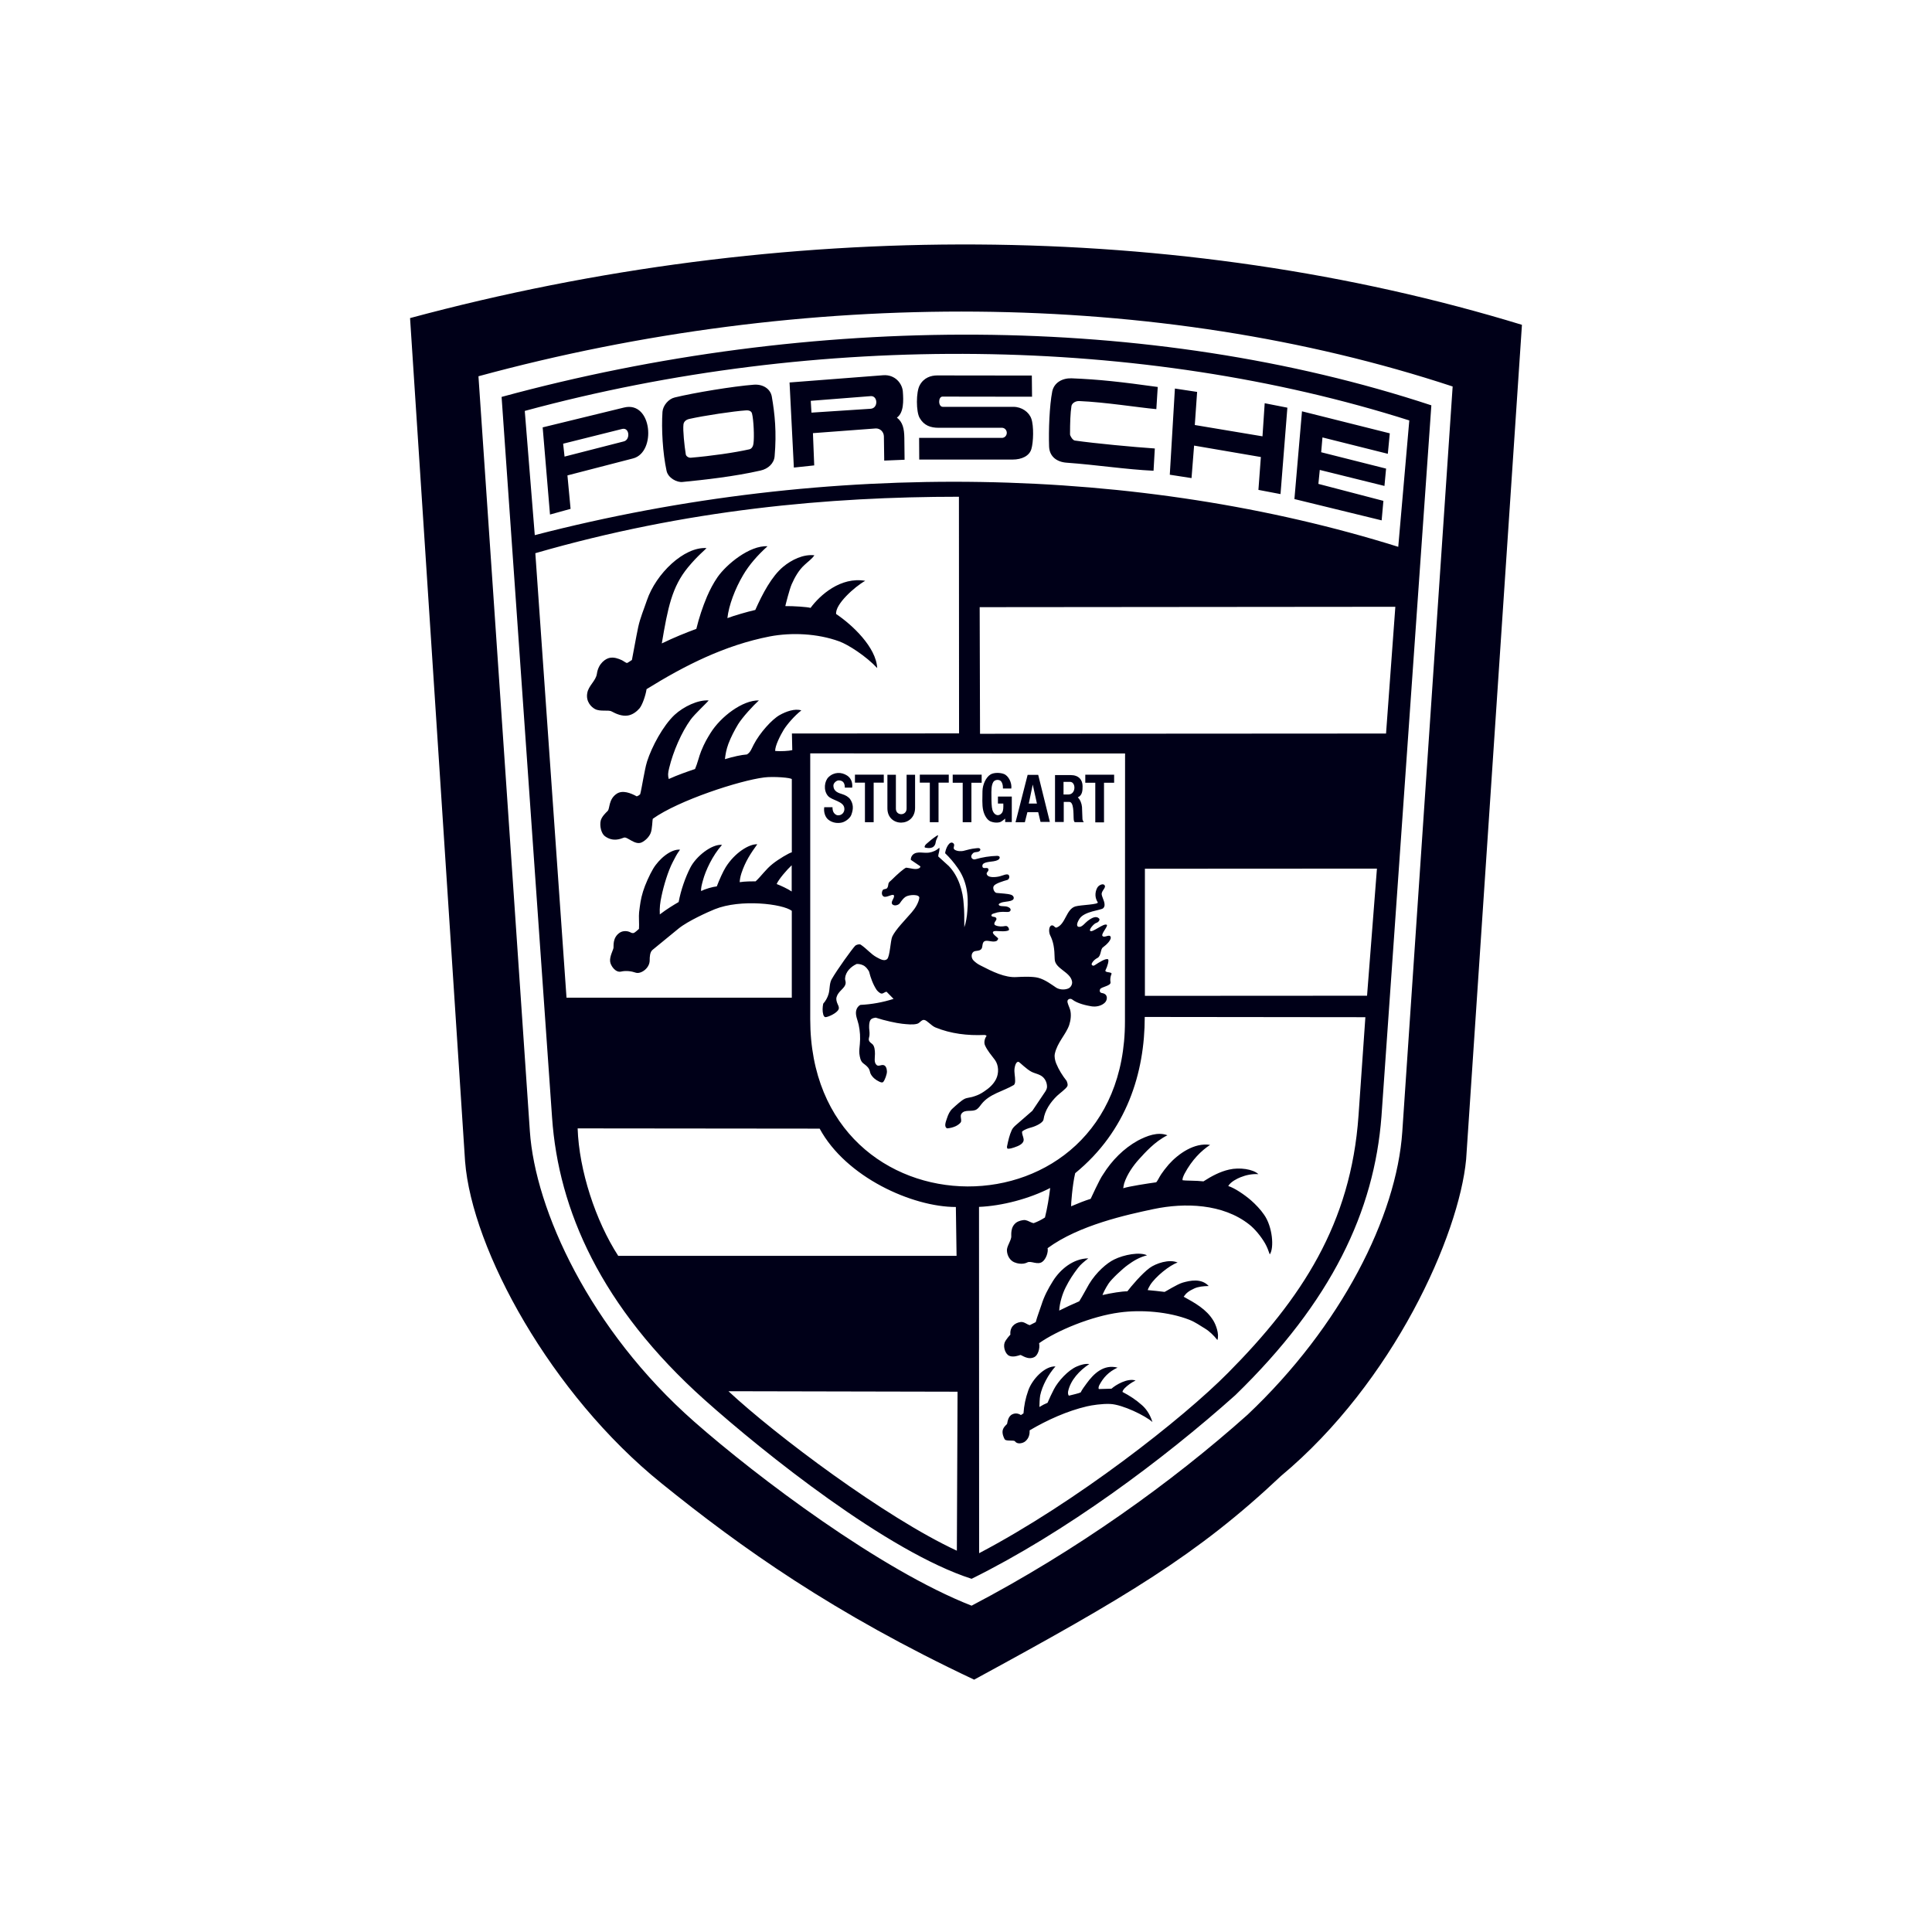 <?xml version="1.0" encoding="UTF-8"?> <svg xmlns="http://www.w3.org/2000/svg" width="245" height="245" viewBox="0 0 245 245" fill="none"><path fill-rule="evenodd" clip-rule="evenodd" d="M162.44 187.175C151.851 197.173 142.736 202.561 123.532 213C105.657 204.575 93.99 196.27 83.873 188.091C69.891 176.81 59.847 158.493 58.976 147.259L52 40.337C99.256 27.607 149.52 27.896 193 41.191L185.922 147.031C185.021 156.617 176.746 175.254 162.44 187.175ZM177.826 143.525L184.213 49.011C146.793 36.663 101.972 36.48 60.674 47.714L67.193 143.464C67.872 153.415 74.789 168.634 88.049 180.296C96.028 187.318 111.662 199.102 123.209 203.619C136.514 196.644 148.607 187.975 158.195 179.412C170.082 168.191 177.103 154.24 177.826 143.525ZM156.66 176.916C147.471 185.129 135.098 194.333 123.209 200.21C112.591 196.806 96.898 184.258 89.346 177.512C76.175 165.728 70.821 153.396 70.01 141.732L63.608 50.333C102.93 39.634 145.85 39.634 181.512 51.401L175.185 141.58C174.271 153.577 168.887 165.04 156.66 176.916ZM66.547 52.11L67.816 67.862C105.352 58.139 144.675 59.117 177.314 69.343L178.715 53.316C144.894 42.57 103.834 41.99 66.547 52.11ZM159.892 57.956L151.425 56.506L151.1 60.627L148.343 60.2L148.991 49.271L151.809 49.699L151.514 53.896L160.098 55.331L160.378 51.133L163.254 51.698L162.384 62.657L159.582 62.123L159.892 57.956ZM119.033 54.248C118 54.248 117.174 53.958 116.629 53.011C116.158 52.233 116.158 49.699 116.629 48.86C117.145 47.884 118.074 47.609 118.842 47.609L130.848 47.624L130.875 50.31L119.52 50.294C118.959 50.294 118.945 51.592 119.564 51.592H128.516C129.565 51.592 130.493 52.248 130.787 53.103C131.112 54.019 131.053 56.095 130.787 56.95C130.537 57.805 129.592 58.278 128.412 58.278H116.57L116.555 55.53H127.1C127.255 55.517 127.401 55.444 127.507 55.325C127.613 55.206 127.672 55.05 127.672 54.889C127.672 54.727 127.613 54.571 127.507 54.452C127.401 54.333 127.255 54.26 127.1 54.248H119.033ZM112.088 55.34C112.085 55.203 112.056 55.068 112.003 54.943C111.949 54.818 111.872 54.705 111.776 54.611C111.68 54.517 111.567 54.444 111.443 54.397C111.319 54.349 111.188 54.327 111.056 54.332L103.09 54.928L103.252 59.018L100.671 59.293L100.124 48.502L111.984 47.585C113.518 47.464 114.417 48.654 114.49 49.647C114.579 50.822 114.623 52.333 113.737 52.959C114.476 53.523 114.667 54.363 114.681 55.539L114.711 58.301L112.13 58.408L112.088 55.34ZM110.396 51.837C111.413 51.776 111.325 50.142 110.396 50.235L102.814 50.83L102.903 52.326L110.396 51.837ZM85.559 50.404C87.993 49.809 92.978 48.985 95.589 48.785C96.783 48.695 97.712 49.336 97.875 50.297C98.258 52.511 98.495 54.8 98.23 57.868C98.156 58.753 97.418 59.456 96.445 59.67C93.098 60.433 89.335 60.845 86.547 61.12C85.839 61.197 84.719 60.617 84.527 59.701C84.04 57.471 83.863 54.358 84.01 52.221C84.07 51.426 84.778 50.587 85.559 50.404ZM95.033 56.977C95.371 56.901 95.519 56.519 95.549 56.244C95.668 55.404 95.564 53.207 95.371 52.473C95.313 52.183 95.077 52 94.546 52.046C93.101 52.138 89.279 52.703 87.393 53.13C86.891 53.252 86.699 53.557 86.67 53.832C86.582 54.549 86.788 56.518 86.966 57.618C87.01 57.877 87.335 58.06 87.585 58.046C90.135 57.832 93.145 57.405 95.033 56.977ZM136.859 50.859C136.297 50.843 135.914 51.194 135.871 51.5C135.737 52.4 135.692 53.56 135.692 55.072C135.692 55.27 136.017 55.819 136.297 55.865C138.835 56.231 143.76 56.69 146.444 56.873L146.283 59.697C142.757 59.53 139.07 58.949 135.25 58.674C133.997 58.582 133.083 57.88 133.037 56.629C132.964 54.568 133.083 51.454 133.436 49.639C133.672 48.524 134.703 47.944 135.87 47.974C139.394 48.112 142.196 48.432 146.814 49.073L146.637 51.883C144.395 51.683 140.148 50.996 136.859 50.859ZM79.142 51.678C82.711 50.808 83.256 57.371 80.277 58.134L71.958 60.287L72.356 64.53L69.746 65.249L68.817 54.196L79.142 51.678ZM79.098 55.977C79.953 55.778 79.836 54.192 78.921 54.39L71.413 56.267L71.591 57.901L79.098 55.977ZM167.363 59.592L167.187 61.363L175.431 63.515L175.209 65.988L164.147 63.287L165.107 52.159L176.242 54.952L175.992 57.547L167.703 55.471L167.541 57.349L175.771 59.424L175.564 61.622L167.363 59.592ZM87.578 91.263C86.428 92.851 85.366 95.293 84.865 97.368C84.687 98.071 84.687 98.33 84.806 98.788C85.897 98.284 87.314 97.796 88.139 97.521C88.464 96.774 88.64 95.918 88.921 95.232C89.362 94.164 89.643 93.705 90.101 92.957C91.414 90.851 94.186 88.775 96.236 88.821C95.557 89.431 94.141 90.958 93.582 91.874C93.125 92.637 92.697 93.461 92.372 94.316C92.092 95.08 92.003 95.644 91.929 96.27C92.991 95.949 94.038 95.72 94.716 95.674C95.174 95.415 95.321 94.91 95.572 94.437C96.353 92.927 97.887 91.232 98.862 90.683C99.642 90.24 100.794 89.813 101.619 90.088C100.734 90.775 99.805 91.874 99.392 92.53C98.964 93.232 98.271 94.592 98.301 95.232C99.024 95.293 100.056 95.232 100.47 95.125L100.424 93.018L121.619 93.002L121.604 62.993C105.114 62.993 87.046 64.612 67.887 70.152L71.84 126.52H100.409V115.503C99.259 114.618 93.919 113.976 90.631 115.304C89.835 115.624 87.239 116.785 86.059 117.745L82.741 120.463C82.415 120.738 82.387 121.333 82.387 121.79C82.387 122.797 81.251 123.56 80.617 123.346C80.101 123.163 79.393 123.057 78.743 123.21C78.05 123.361 77.432 122.46 77.372 121.943C77.284 121.301 77.771 120.463 77.8 120.187C77.83 119.928 77.667 118.905 78.581 118.279C78.994 118.006 79.569 118.02 79.982 118.25C80.103 118.322 80.245 118.344 80.38 118.311C80.528 118.25 80.927 117.884 81.03 117.793C81.074 117.183 80.985 116.22 81.045 115.687C81.178 114.649 81.236 114.053 81.546 113.045C81.811 112.175 82.387 110.909 82.814 110.191C83.581 108.894 85.1 107.642 86.237 107.748C85.793 108.359 85.646 108.68 85.322 109.306C84.717 110.451 84.156 112.344 83.892 113.626C83.714 114.45 83.626 115.092 83.671 115.96C84.541 115.29 85.455 114.739 86.06 114.389C86.34 112.877 86.916 111.245 87.534 110.04C88.272 108.588 90.263 107.016 91.562 107.138C90.338 108.512 89.466 110.42 89.142 111.641C89.009 112.129 88.847 112.695 88.922 112.999C89.407 112.725 90.412 112.45 90.897 112.404C91.222 111.565 91.665 110.557 92.034 109.962C93.184 108.13 94.998 107.016 96.031 107.062C95.219 108.191 94.526 109.213 94.025 110.725C93.877 111.167 93.804 111.641 93.804 111.87C94.437 111.763 95.426 111.763 95.824 111.763C96.562 111.077 97.092 110.251 97.978 109.55C98.715 108.954 100.087 108.145 100.411 108.084V98.819C100.411 98.62 98.066 98.437 96.9 98.59C93.804 98.972 86.061 101.49 82.786 103.826C82.712 104.025 82.727 105.139 82.505 105.657C82.314 106.13 81.827 106.619 81.356 106.833C80.515 107.215 79.541 106.054 79.113 106.223C78.67 106.391 77.727 106.787 76.708 106.039C76.252 105.704 76.016 104.757 76.178 104.056C76.326 103.551 76.738 103.155 77.062 102.835C77.358 102.529 77.151 101.354 78.212 100.652C78.95 100.163 79.967 100.56 80.75 100.987C80.909 100.935 81.055 100.847 81.177 100.729C81.28 100.407 81.442 99.431 81.59 98.667C81.767 97.842 81.827 97.309 82.062 96.546C82.653 94.7 84.068 92.044 85.544 90.654C86.709 89.585 88.523 88.731 89.865 88.823C89.732 89.034 88.066 90.577 87.578 91.263ZM90.988 73.195C92.109 71.578 95.059 69.135 97.33 69.273C96.091 70.387 94.999 71.623 94.233 72.936C93.23 74.631 92.419 76.752 92.242 78.386C92.994 78.096 94.763 77.577 95.781 77.348C96.681 75.318 97.861 73.075 99.322 71.868C100.369 70.998 101.873 70.251 103.275 70.418C102.95 70.892 102.419 71.258 102.021 71.639C101.299 72.295 100.798 73.181 100.398 74.082C100.103 74.753 99.602 76.768 99.587 76.86C100.604 76.845 102.404 76.966 102.787 77.088C103.983 75.47 106.594 73.119 109.72 73.654C108.363 74.416 105.885 76.644 106.033 77.866C108.068 79.225 111.107 82.079 111.239 84.72C109.853 83.225 107.567 81.743 106.416 81.331C103.658 80.324 100.369 80.187 97.626 80.705C91.903 81.82 86.844 84.384 81.992 87.392C81.875 88.2 81.446 89.421 81.092 89.834C80.738 90.246 80.207 90.642 79.632 90.734C78.91 90.856 78.171 90.551 77.553 90.215C77.154 89.987 76.107 90.277 75.444 89.91C74.987 89.665 74.278 88.978 74.47 87.895C74.632 86.934 75.561 86.354 75.694 85.438C75.885 84.094 76.83 83.514 77.316 83.424C77.847 83.317 78.393 83.5 78.879 83.729C79.086 83.836 79.306 84.019 79.499 84.08C79.691 84.019 79.971 83.775 80.133 83.699C80.177 83.546 80.665 80.753 80.93 79.532C81.195 78.311 81.652 77.272 82.036 76.128C83.187 72.74 86.74 69.32 89.588 69.503C89.44 69.717 88.525 70.404 87.257 71.931C85.207 74.418 84.691 77.06 83.924 81.593C85.502 80.83 86.873 80.28 88.304 79.746C88.645 78.341 89.1 76.967 89.661 75.64C90.03 74.782 90.472 73.943 90.988 73.195ZM176.945 76.948L124.234 76.995L124.279 93.052L175.766 93.021L176.945 76.948ZM130.286 160.086C129.681 160.406 128.93 160.208 128.62 160.07C128.088 159.841 127.735 159.274 127.69 158.619C127.647 158.101 128.133 157.475 128.236 156.909C128.28 156.68 128.045 155.552 128.973 154.971C129.152 154.864 129.681 154.665 130.049 154.728C130.42 154.804 130.714 155.048 131.082 155.109C131.583 154.925 132.063 154.685 132.513 154.392C132.809 153.215 133.03 151.858 133.176 150.651C130.537 152.01 127.084 152.925 124.15 153.048L124.165 196.963C136.481 190.49 149.99 179.898 155.742 174.081C165.049 164.694 171.317 155.185 172.275 141.478L173.145 128.992L145.167 128.961C145.167 136.042 142.881 143.431 136.346 148.773C135.978 150.315 135.802 152.91 135.829 152.972C136.73 152.589 137.571 152.255 138.309 152.026C138.368 151.934 139.415 149.568 139.887 148.927C140.993 147.157 142.483 145.644 144.296 144.637C145.433 144.042 146.818 143.492 148.043 143.966C146.435 144.759 145.18 146.193 144.428 147.017C143.735 147.782 142.924 148.91 142.556 150.071C142.506 150.272 142.466 150.476 142.438 150.681C143.191 150.436 145.593 150.071 146.596 149.933C146.715 149.917 147.024 149.231 147.261 148.895C147.554 148.482 147.732 148.224 148.203 147.673C149.413 146.315 151.463 144.865 153.454 145.185C152.364 145.903 151.168 147.047 150.21 148.848C150.076 149.123 149.9 149.505 149.973 149.672C150.268 149.734 151.729 149.703 152.614 149.81C153.631 149.155 154.709 148.574 155.873 148.315C157.186 148.01 158.898 148.254 159.576 148.895C158.78 148.848 158.027 149.001 157.305 149.291C156.892 149.46 156.066 149.856 155.756 150.404C156.537 150.633 157.822 151.504 158.632 152.207C159.193 152.695 159.871 153.398 160.299 154.038C161.376 155.551 161.598 158.266 161.021 159.076C160.859 158.602 160.682 158.13 160.431 157.687C159.915 156.787 159.103 155.809 158.41 155.274C155.063 152.635 150.24 152.496 146.301 153.321C142.923 154.038 136.832 155.352 132.85 158.281C132.953 158.8 132.643 159.671 132.187 160.005C131.583 160.466 130.729 159.841 130.286 160.086ZM136.859 165.021C137.3 164.32 137.832 163.297 138.096 162.853C139.026 161.312 140.369 160.167 141.282 159.723C142.537 159.097 144.555 158.732 145.456 159.189C144.468 159.434 143.716 159.906 143.023 160.41C142.316 160.916 140.927 162.227 140.574 162.778C140.176 163.388 139.911 163.936 139.807 164.228C140.927 163.967 142.27 163.753 142.963 163.753C143.464 163.096 144.792 161.526 145.781 160.792C146.577 160.211 148.274 159.632 149.334 160.104C148.318 160.441 146.518 161.907 145.854 162.96C145.708 163.203 145.574 163.464 145.544 163.6C146.09 163.647 147.122 163.753 147.684 163.829C147.743 163.829 149.277 162.853 149.97 162.654C150.87 162.394 152.345 162.059 153.275 163.082C152.597 163.096 151.962 163.158 151.46 163.388C150.737 163.722 150.427 163.967 150.104 164.44C151.519 165.219 152.995 166.028 153.864 167.463C154.174 167.966 154.645 169.158 154.381 169.935C153.937 169.356 153.332 168.79 152.846 168.501C152.152 168.089 151.651 167.693 150.81 167.356C148.171 166.334 144.72 166.059 141.961 166.44C138.392 166.913 134.011 168.746 131.77 170.332C131.916 171.05 131.578 171.889 131.18 172.088C130.339 172.531 129.529 171.782 129.381 171.829C129.16 171.905 128.481 172.149 127.995 171.935C127.506 171.737 127.199 170.851 127.39 170.287C127.536 169.859 128.129 169.249 128.129 169.249C128.038 168.318 128.629 167.754 129.44 167.646C129.898 167.601 130.22 167.966 130.591 168.044C130.929 167.875 131.166 167.754 131.342 167.661C131.549 166.898 131.858 166.119 132.065 165.478C132.404 164.395 132.905 163.433 133.54 162.426C134.454 160.976 136.078 159.602 138.008 159.573C137.418 160.046 137.078 160.306 136.709 160.778C136.077 161.602 135.588 162.351 135.147 163.236C134.748 164.015 134.378 165.173 134.32 166.197C135.155 165.779 136.002 165.387 136.859 165.021ZM136.573 173.277C137.074 173.063 137.604 172.912 138.136 172.974C136.896 173.796 135.761 175.001 135.451 176.437C135.422 176.588 135.422 176.894 135.554 176.986C135.907 176.894 136.808 176.696 137.044 176.573C137.19 176.253 137.559 175.749 137.811 175.413C138.695 174.194 139.965 172.974 141.719 173.43C140.568 173.965 139.904 174.711 139.403 175.658C139.315 175.827 139.257 176.147 139.374 176.147C139.669 176.147 140.79 176.101 140.952 176.101C141.468 175.628 142.973 174.726 144.006 175.063C143.49 175.312 143.017 175.648 142.605 176.056C142.502 176.176 142.368 176.33 142.341 176.513C143.253 176.986 144.065 177.52 144.818 178.193C145.216 178.543 145.791 179.2 146.144 180.329C145.259 179.535 142.368 178.114 140.791 178.039C139.758 177.994 138.477 178.192 137.827 178.344C135.334 178.925 132.768 180.086 130.571 181.383C130.586 181.826 130.511 182.358 130.026 182.771C129.701 183.047 128.993 183.183 128.726 182.787C128.58 182.573 127.62 182.803 127.415 182.528C127.415 182.528 127.163 182.132 127.133 181.657C127.105 181.154 127.429 180.849 127.695 180.588C127.768 180.497 127.754 179.644 128.373 179.352C128.756 179.169 129.139 179.232 129.465 179.446C129.598 179.368 129.701 179.293 129.79 179.232C129.863 178.239 130.04 177.323 130.395 176.332C130.881 174.926 132.474 173.217 133.845 173.278C132.915 174.316 132.164 175.75 131.912 176.943C131.839 177.324 131.811 178.072 131.811 178.422C132.139 178.214 132.484 178.036 132.842 177.889C132.99 177.522 133.417 176.606 133.639 176.194C134.196 175.123 135.451 173.751 136.573 173.277ZM73.251 143.093C73.428 148.404 75.523 154.816 78.398 159.256H121.303L121.215 153.061C115.699 153.061 107.277 149.29 103.943 143.124L73.251 143.093ZM102.747 129.241C102.747 157.478 142.657 157.478 142.657 129.53L142.672 95.553L102.747 95.538V129.241ZM115.605 115.708C116.077 115.173 116.49 114.472 116.578 113.876C116.652 113.388 115.325 113.419 114.838 113.724C114.573 113.891 114.322 114.228 114.115 114.533C113.968 114.762 113.437 114.945 113.171 114.687C112.891 114.412 113.393 113.938 113.377 113.648C113.377 113.16 112.477 113.892 112.064 113.693C111.785 113.556 111.769 113.114 111.962 112.854C112.064 112.717 112.36 112.778 112.492 112.626C112.625 112.473 112.625 112.244 112.669 112.046C112.729 111.817 112.965 111.71 113.112 111.542C113.673 110.978 114.734 110.016 114.941 110.032C115.427 110.077 116.121 110.337 116.548 110.107C116.637 110.061 116.799 109.909 116.651 109.818L115.501 109.037C115.496 108.914 115.517 108.792 115.563 108.678C115.609 108.565 115.678 108.463 115.766 108.38C116.297 107.892 117.123 108.228 117.817 108.121C118.303 108.044 118.76 107.846 119.114 107.496C119.203 107.862 118.981 108.228 118.981 108.609C119.424 109.037 119.882 109.403 120.31 109.816C121.578 111.127 122.123 113.036 122.212 114.715C122.286 115.494 122.286 116.287 122.286 117.585C122.493 117.035 122.626 116.226 122.67 115.524C122.861 113.447 122.551 111.601 121.417 110.029C120.955 109.366 120.431 108.752 119.853 108.196C119.912 107.586 120.413 106.548 120.886 106.93C121.195 107.174 120.739 107.54 121.063 107.754C121.418 107.982 121.933 107.952 122.154 107.906C122.671 107.769 123.172 107.632 123.643 107.586C123.864 107.571 124.233 107.464 124.308 107.693C124.366 107.845 124.205 107.952 124.041 108.013C123.85 108.075 123.555 108.029 123.393 108.196C123.259 108.334 123.129 108.487 123.172 108.685C123.23 108.914 123.467 109.036 123.704 108.96C124.593 108.705 125.509 108.561 126.431 108.532C126.92 108.532 126.814 108.899 126.579 109.035C126.418 109.127 126.166 109.203 126.004 109.219C125.135 109.325 124.485 109.387 124.587 109.905C124.661 110.256 125.208 109.92 125.324 110.18C125.458 110.455 125.09 110.607 125.119 110.791C125.208 111.371 126.284 111.249 126.785 111.126C127.153 111.035 127.743 110.73 127.92 110.974C128.083 111.187 127.95 111.523 127.743 111.585C127.211 111.737 126.298 112.012 126.046 112.317C125.81 112.607 126.092 113.203 126.372 113.233C127.006 113.309 127.7 113.309 128.201 113.461C128.39 113.523 128.554 113.66 128.554 113.873C128.554 114.102 128.333 114.179 128.156 114.24C127.815 114.346 127.241 114.346 126.931 114.484C126.828 114.53 126.622 114.607 126.651 114.728C126.74 114.957 127.183 114.896 127.552 114.941C127.758 114.957 128.157 115.125 128.157 115.354C128.157 115.599 127.95 115.675 127.581 115.645C127.006 115.599 126.475 115.675 126.225 115.782C126.15 115.812 125.709 115.873 125.722 116.088C125.752 116.347 126.225 116.179 126.343 116.439C126.446 116.684 126.122 116.82 126.093 117.126C126.093 117.248 126.151 117.309 126.27 117.355C126.652 117.522 127.094 117.506 127.479 117.432C127.878 117.355 128.024 117.905 127.921 117.966C127.406 118.256 126.255 117.951 125.99 118.118C125.621 118.362 126.608 118.911 126.579 119.034C126.549 119.171 126.431 119.309 126.343 119.339C125.842 119.538 125.193 119.155 124.825 119.37C124.515 119.568 124.646 120.072 124.455 120.332C124.218 120.652 123.688 120.515 123.452 120.698C123.144 120.926 123.129 121.476 123.467 121.813C123.733 122.072 123.984 122.254 124.322 122.423C125.857 123.216 127.45 124.009 128.939 123.902C129.706 123.857 130.961 123.812 131.654 123.995C132.554 124.223 133.468 124.94 133.94 125.247C134.322 125.49 134.943 125.553 135.429 125.368C135.782 125.247 136.019 124.82 135.946 124.452C135.725 123.231 133.776 122.851 133.748 121.63C133.718 120.225 133.6 119.462 133.159 118.576C132.995 118.241 132.967 117.462 133.35 117.356C133.66 117.279 133.764 117.722 134.013 117.616C135.149 117.158 135.195 115.296 136.374 114.943C137.065 114.745 139.397 114.715 139.204 114.41C138.718 113.691 138.94 112.868 139.204 112.486C139.381 112.242 139.867 111.997 140.061 112.242C140.326 112.563 139.661 112.944 139.706 113.418C139.75 113.86 140.371 114.715 139.898 115.173C139.618 115.448 137.509 115.54 136.888 116.517C136.506 117.111 136.462 117.585 136.918 117.539C137.287 117.493 137.596 117.035 137.937 116.776C138.542 116.319 139.028 116.135 139.368 116.47C139.545 116.637 139.308 116.959 138.983 117.05C138.719 117.142 138.07 117.859 138.246 118.043C138.511 118.332 139.986 117.006 140.355 117.279C140.547 117.432 139.632 118.409 139.794 118.668C139.985 118.988 140.606 118.485 140.797 118.729C141.077 119.096 140.31 119.813 139.867 120.134C139.528 120.362 139.66 121.218 139.173 121.477C138.629 121.752 138.377 122.239 138.437 122.316C138.495 122.437 138.628 122.53 138.835 122.392C139.44 121.996 140.191 121.522 140.501 121.645C140.678 121.721 140.428 122.59 140.205 123.002C139.983 123.414 141.106 123.185 140.942 123.537C140.826 123.797 140.751 124.193 140.826 124.559C140.914 125.034 139.616 125.138 139.498 125.458C139.366 125.826 139.631 125.917 139.762 125.933C140.545 126.056 140.442 126.802 140.132 127.123C139.719 127.551 139.011 127.718 138.391 127.61C137.859 127.519 136.666 127.292 135.958 126.741C135.737 126.574 135.412 126.695 135.369 126.925C135.324 127.185 135.589 127.657 135.707 128.054C135.871 128.649 135.78 129.398 135.589 129.979C135.177 131.184 134.071 132.192 133.762 133.642C133.687 134.023 133.791 134.497 133.939 134.863C134.264 135.658 134.735 136.405 135.265 137.077C135.34 137.291 135.444 137.534 135.355 137.732C135.237 138.038 134.322 138.695 134.057 138.956C133.215 139.764 132.492 140.818 132.331 141.962C132.271 142.374 131.416 142.786 130.841 142.954C130.415 143.076 129.971 143.198 129.618 143.488C129.573 143.823 129.765 144.114 129.808 144.449C129.883 145.03 129.175 145.319 128.628 145.503C128.378 145.594 128.111 145.672 127.816 145.672C127.713 145.672 127.684 145.487 127.7 145.396C127.861 144.603 128.007 143.962 128.303 143.306C128.421 143.061 128.612 142.863 128.806 142.694L130.913 140.863L132.566 138.405C132.712 138.176 132.773 137.977 132.773 137.81C132.773 137.335 132.582 136.894 132.257 136.589C131.843 136.206 131.238 136.146 130.782 135.901C130.193 135.595 129.336 134.743 129.217 134.68C128.894 134.513 128.703 135.123 128.658 135.473C128.585 136.008 128.746 136.511 128.731 137.046C128.731 137.29 128.703 137.427 128.585 137.58C127.199 138.404 125.472 138.71 124.454 140.022C124.277 140.25 124.115 140.496 123.879 140.663C123.304 141.076 122.346 140.603 121.917 141.243C121.725 141.534 121.947 141.916 121.873 142.236C121.829 142.419 121.49 142.664 121.224 142.799C120.869 142.969 120.488 143.06 120.103 143.091C119.675 142.877 119.94 142.251 120.087 141.808C120.235 141.349 120.442 140.892 120.781 140.587C121.282 140.128 121.916 139.549 122.315 139.351C122.653 139.182 123.169 139.182 123.582 139.014C124.018 138.876 124.431 138.67 124.807 138.404C125.41 138.008 125.971 137.519 126.311 136.848C126.694 136.083 126.649 135.063 126.163 134.406C125.719 133.811 125.205 133.23 124.91 132.56C124.746 132.193 124.864 131.689 125.116 131.353C125.101 131.339 124.923 131.214 124.821 131.246C122.711 131.34 120.573 131.095 118.611 130.286C118.095 130.072 117.564 129.384 117.194 129.339C116.856 129.292 116.649 129.735 116.31 129.827C115.764 129.98 115.056 129.889 114.422 129.827C113.684 129.751 112.15 129.415 111.044 129.049C110.867 129.078 110.676 129.11 110.513 129.217C110.277 129.384 110.232 129.751 110.218 130.057C110.188 130.469 110.306 130.85 110.261 131.278C110.247 131.492 110.128 131.721 110.188 131.92C110.248 132.163 110.483 132.27 110.645 132.424C110.91 132.682 110.955 133.217 110.955 133.645C110.955 134.117 110.793 134.745 111.176 135.066C111.412 135.262 111.737 135.004 112.032 135.066C112.356 135.127 112.459 135.539 112.474 135.859C112.49 136.225 112.194 137.002 112.002 137.203C111.869 137.339 111.648 137.232 111.486 137.156C111.058 136.958 110.659 136.638 110.424 136.21C110.321 136.026 110.321 135.798 110.217 135.599C110.054 135.263 109.759 135.067 109.465 134.837C109.111 134.561 109.038 134.058 108.978 133.616C108.934 133.202 109.008 132.806 109.038 132.393C109.114 131.576 109.064 130.752 108.89 129.951C108.757 129.341 108.432 128.73 108.58 128.12C108.654 127.83 108.845 127.555 109.112 127.432C110.538 127.363 111.951 127.107 113.315 126.67L112.43 125.768C112.209 125.768 112.032 125.997 111.811 125.997C111.574 125.997 111.25 125.647 111.161 125.524C110.704 124.823 110.409 124.011 110.203 123.187C110.011 122.867 109.776 122.547 109.421 122.394C109.175 122.283 108.908 122.231 108.64 122.241C107.902 122.577 107.224 123.234 107.164 124.074C107.15 124.288 107.267 124.47 107.238 124.684C107.195 125.049 106.929 125.294 106.678 125.555C106.427 125.814 106.191 126.074 106.088 126.44C105.999 126.745 106.103 127.066 106.234 127.356C106.323 127.554 106.427 127.752 106.353 127.966C106.176 128.469 105.011 128.988 104.671 128.988C104.553 128.988 104.45 128.821 104.406 128.682C104.273 128.223 104.303 127.736 104.392 127.279C104.703 126.929 104.935 126.512 105.07 126.058C105.248 125.448 105.158 124.791 105.439 124.224C106.176 122.927 108.064 120.333 108.432 119.952C108.594 119.784 108.993 119.692 109.155 119.799C109.952 120.334 110.424 120.99 111.19 121.402C111.604 121.616 112.119 121.937 112.489 121.632C112.857 121.326 112.916 119.281 113.152 118.761C113.584 117.86 114.779 116.669 115.605 115.708ZM130.286 102.993L129.961 104.275H128.781L130.316 98.261H131.657L133.134 104.229H131.952L131.656 102.993H130.286ZM131.495 101.901L130.963 99.49L130.462 101.901H131.495ZM127.186 99.99C127.202 99.593 127.083 99.074 126.775 98.952C126.449 98.83 126.11 98.937 125.963 99.166C125.711 99.593 125.711 100.173 125.726 101.058C125.726 101.592 125.742 102.34 125.845 102.692C126.095 103.5 126.759 103.547 127.082 103.043C127.246 102.799 127.246 102.325 127.23 101.898H126.55V101.012H128.307V104.248H127.467V103.806C127.452 103.837 127.082 104.127 126.905 104.219C126.61 104.355 126.05 104.355 125.594 104.157C125.21 103.989 124.841 103.456 124.68 102.768C124.516 102.05 124.589 101.119 124.589 100.325C124.605 99.486 125.033 98.555 125.622 98.204C126.036 97.96 126.802 97.96 127.288 98.143C127.88 98.357 128.336 99.242 128.248 99.99H127.186ZM107.428 98.352C107.9 98.657 108.15 99.223 108.064 99.879H107.134C107.134 99.269 106.884 98.978 106.381 98.963C106.072 98.948 105.688 99.314 105.688 99.589C105.673 100.397 106.366 100.565 106.838 100.718C107.192 100.825 107.62 101.054 107.827 101.375C108.21 101.955 108.255 102.565 107.945 103.359C107.798 103.74 107.237 104.198 106.765 104.306C106.234 104.428 105.585 104.367 105.054 103.954C104.626 103.619 104.434 102.962 104.522 102.367H105.57C105.57 102.657 105.614 102.87 105.732 103.054C105.821 103.176 105.983 103.374 106.263 103.389C106.374 103.397 106.486 103.38 106.59 103.339C106.694 103.298 106.788 103.234 106.866 103.151C106.943 103.068 107.002 102.968 107.038 102.859C107.074 102.75 107.086 102.634 107.074 102.519C107.015 101.588 105.511 101.527 104.995 100.932C104.374 100.199 104.567 99.024 105.068 98.55C105.762 97.879 106.707 97.879 107.428 98.352ZM137.21 102.333C137.225 102.562 137.239 103.371 137.268 103.89C137.284 104.042 137.432 104.241 137.432 104.256H136.326C136.178 104.256 136.162 103.981 136.149 103.753C136.119 103.143 136.177 101.693 135.602 101.693H134.895V104.242H133.789V98.289H135.779C136.783 98.289 137.284 98.885 137.284 99.694C137.284 100.228 137.268 100.854 136.679 101.113C136.987 101.417 137.164 101.875 137.21 102.333ZM135.694 99.148H134.868V100.751H135.473C136.475 100.751 136.46 99.148 135.694 99.148ZM110.791 104.267H109.685V99.245H108.417V98.237H112.074V99.245H110.791V104.267ZM117.912 104.267V99.245H116.643V98.237H120.315V99.245H119.017V104.267H117.912ZM120.814 98.238H124.486V99.26H123.187V104.267H122.082V99.26H120.814V98.238ZM140.001 99.261V104.283H138.895V99.261H137.627V98.239H141.285V99.261H140.001ZM114.967 102.537V98.248H116.043V102.431C116.043 104.934 112.533 104.934 112.533 102.507V98.248H113.609V102.553C113.61 103.485 114.967 103.485 114.967 102.537ZM117.45 107.041C117.775 106.751 118.231 106.355 118.762 106.004C119.234 105.683 118.703 106.417 118.674 106.721C118.585 107.545 117.98 107.637 117.317 107.485C117.2 107.454 117.244 107.224 117.45 107.041ZM145.187 126.285L173.358 126.269L174.611 110.15L145.187 110.166V126.285ZM121.429 176.484L92.374 176.423C98.361 181.995 112.226 192.419 121.341 196.647L121.429 176.484ZM100.396 109.725C99.835 110.244 98.714 111.526 98.492 112.106C98.98 112.289 99.938 112.732 100.396 113.052V109.725Z" fill="#000018"></path></svg> 